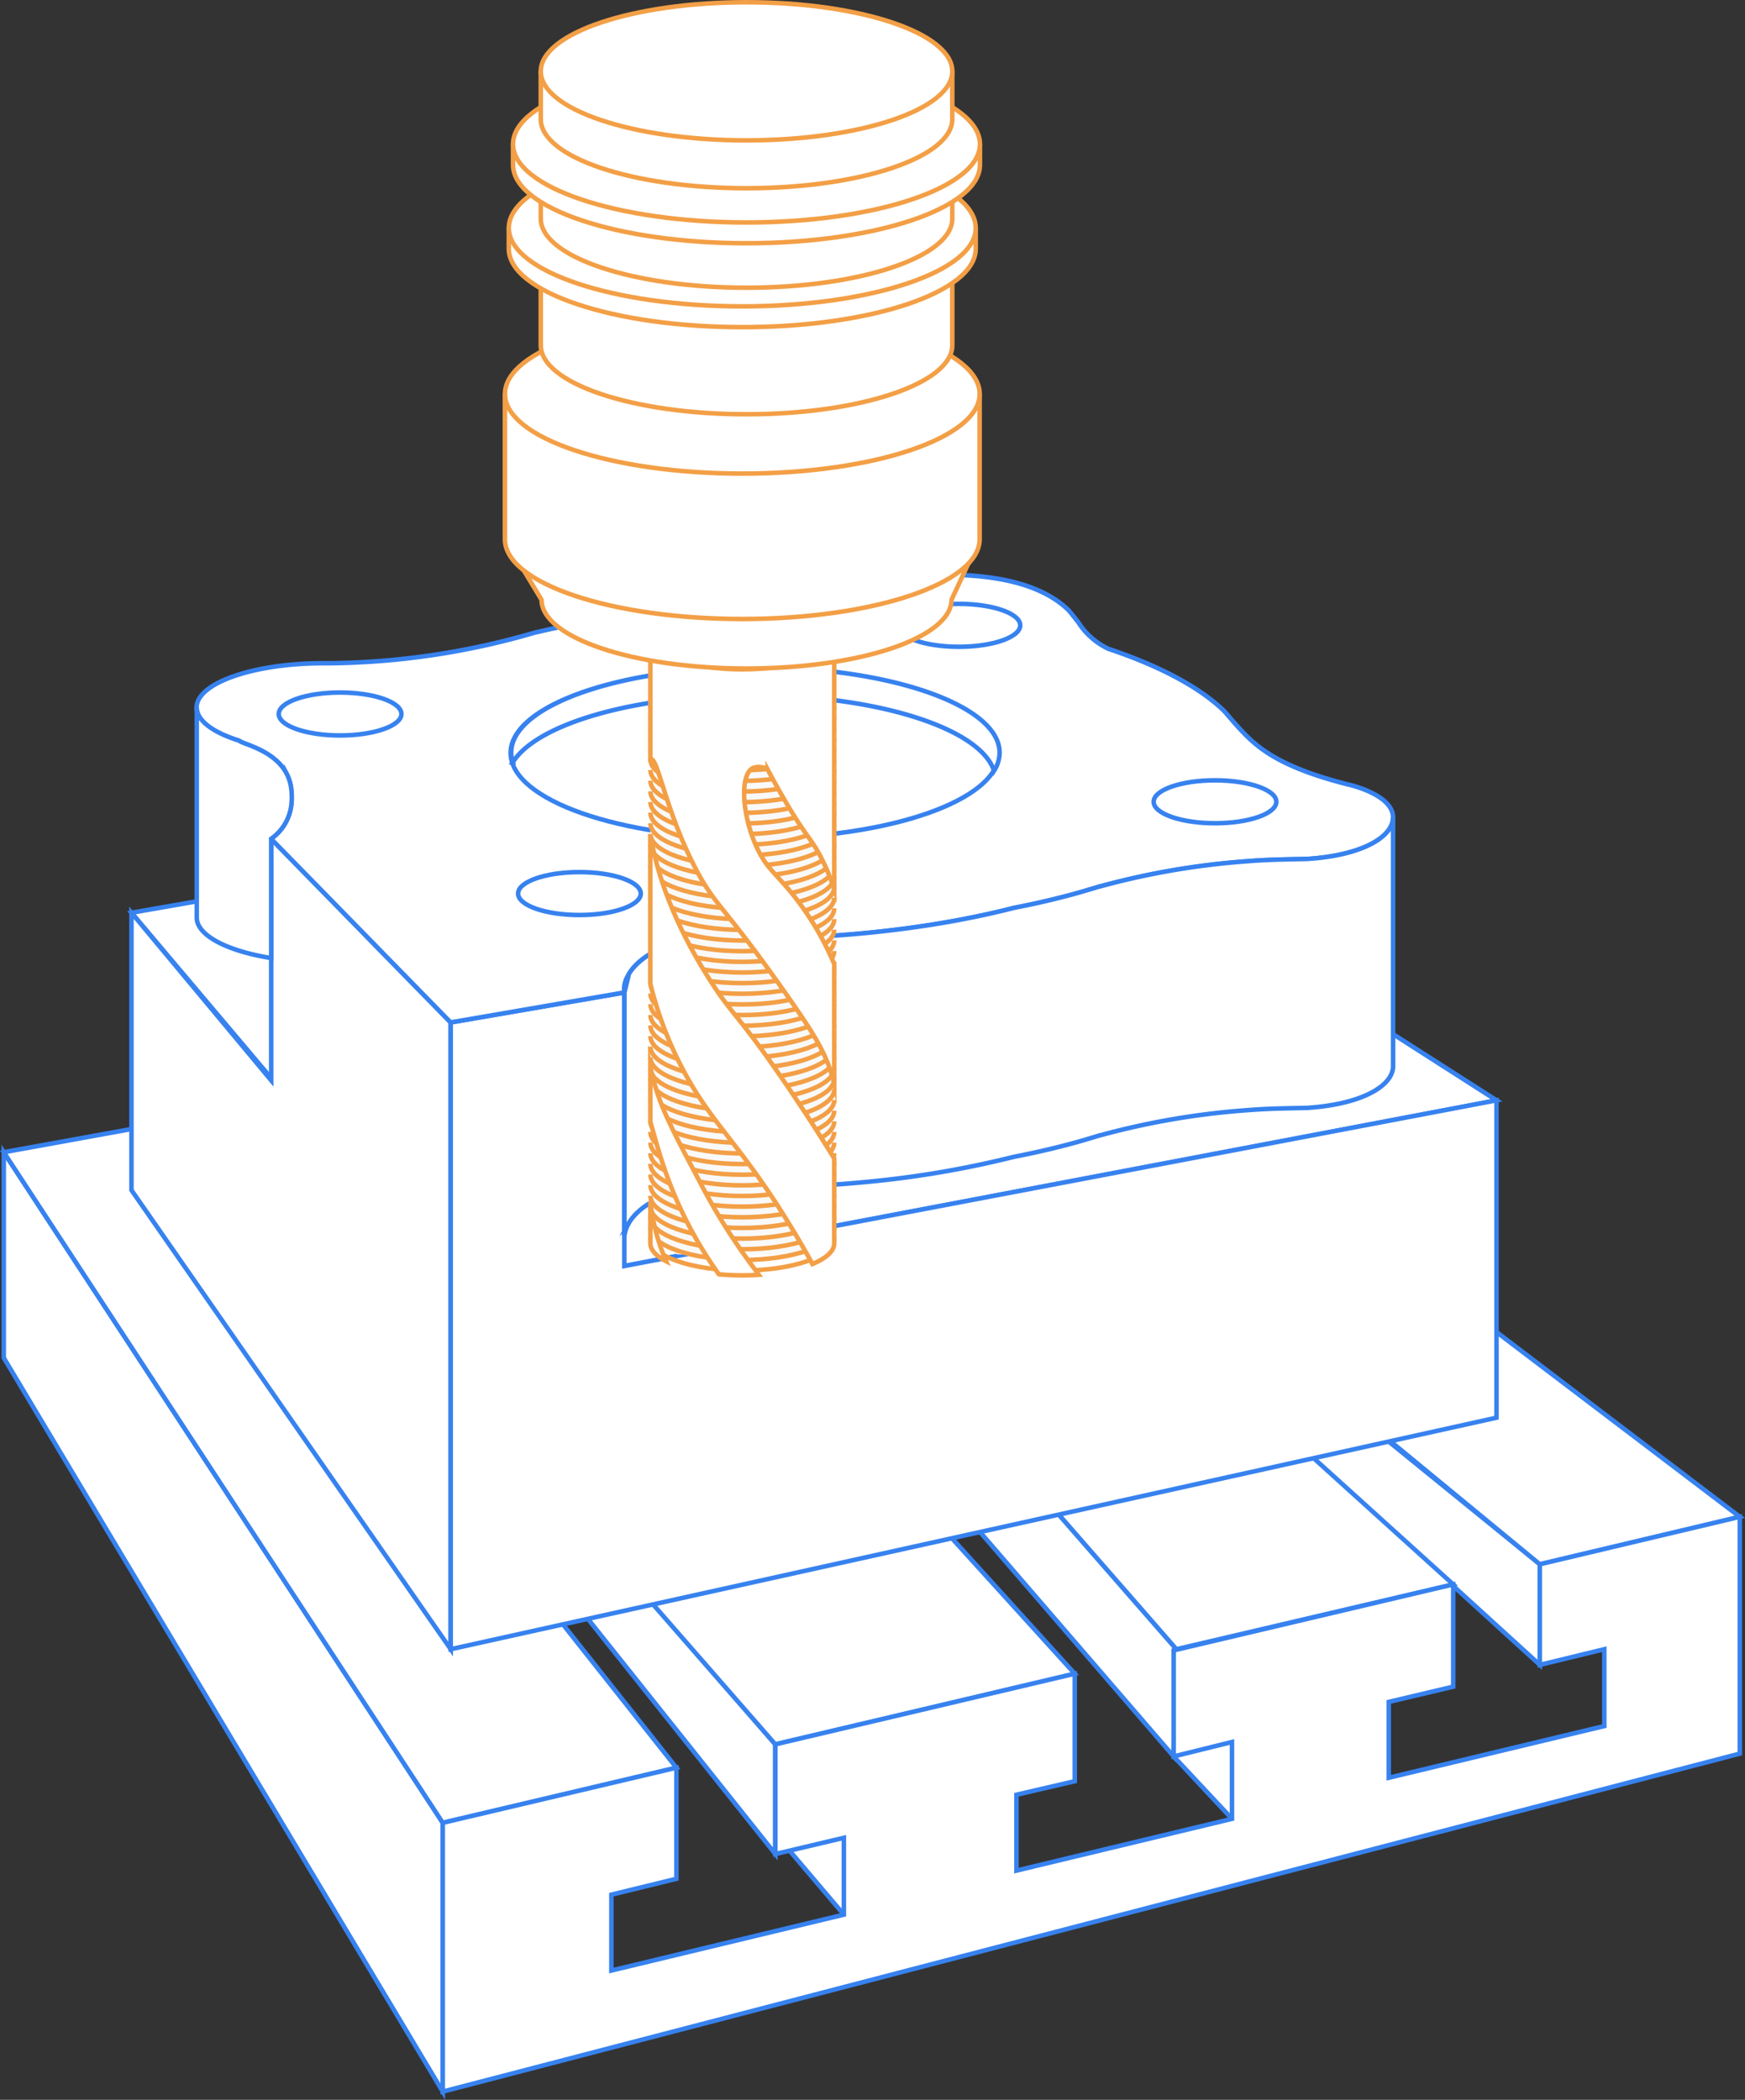 <?xml version="1.0" encoding="UTF-8"?> <svg xmlns="http://www.w3.org/2000/svg" id="Layer_1" data-name="Layer 1" viewBox="0 0 385.45 463.73"><rect x="0" y="0" width="385.45" height="463.73" fill="#333333" stroke="none"/><defs><style>.cls-1,.cls-2,.cls-3,.cls-6,.cls-7{fill:#fff;}.cls-1,.cls-2,.cls-3{stroke:#3782ef;}.cls-1,.cls-3,.cls-5,.cls-7{stroke-linejoin:bevel;}.cls-2,.cls-6{stroke-miterlimit:10;}.cls-3{opacity:0.52;}.cls-4{fill:#f9f9f9;}.cls-5{fill:none;}.cls-5,.cls-6,.cls-7{stroke:#f39f46;}</style></defs><title>cnc-milling-services</title><polygon class="cls-1" points="272.13 401.68 259.25 387.9 274.7 377.29 281.93 393.16 272.13 401.68"></polygon><polygon class="cls-1" points="186.4 422.84 174.41 408.71 191.19 391.93 199.47 409.45 186.4 422.84"></polygon><polygon class="cls-2" points="97.8 402.56 0.83 254.46 0.83 299.86 97.8 461.92 97.8 402.56"></polygon><polygon class="cls-2" points="171.26 385.23 171.26 409.45 127.99 355.18 141.55 351.06 171.26 385.23"></polygon><polygon class="cls-2" points="340.13 345.46 292.4 306.7 286.01 318.38 340.13 367.68 340.13 345.46"></polygon><polygon class="cls-2" points="259.86 364.22 221.99 320.87 213.58 334.98 259.25 387.9 259.86 364.22"></polygon><polygon class="cls-2" points="188.23 220.43 224.72 213.8 384.3 334.98 340.13 345.46 188.23 220.43"></polygon><polygon class="cls-2" points="97.8 402.56 149.41 390.39 36.63 247.96 0.83 254.46 97.8 402.56"></polygon><polygon class="cls-2" points="259.86 364.22 137.91 224.64 247.88 283.78 321 349.91 259.86 364.22"></polygon><polygon class="cls-2" points="171.26 385.23 49.32 245.66 175.58 301.48 237.4 369.63 171.26 385.23"></polygon><polygon class="cls-2" points="321 372.49 321 349.91 259.25 364.48 259.25 387.9 272.13 384.71 272.13 401.68 224.52 413.11 224.52 396.36 237.4 393.37 237.4 369.63 171.26 385.23 171.26 409.45 186.4 405.87 186.4 422.84 135.05 435.18 135.05 418.43 149.41 414.92 149.41 390.39 97.8 402.56 97.8 461.92 384.3 387.28 384.3 334.98 340.13 345.46 340.13 367.68 354.37 364.22 354.37 381.19 306.76 392.61 306.76 375.86 321 372.49"></polygon><path class="cls-2" d="M229.12,1908.41s187.18-32.91,188.94-31.15,112.58,72.58,112.58,72.58L338,1986.43l-38.35,5.44Z" transform="translate(-200.08 -1706.84)"></path><polygon class="cls-2" points="99.56 225.81 99.56 364.22 29.04 262.84 29.04 201.57 59.9 238.6 59.9 185.26 67.43 192.97 75.69 201.4 81.05 206.89 85.28 211.22 99.56 225.81"></polygon><polygon class="cls-2" points="99.56 225.81 137.91 219.2 137.91 279.59 330.56 243 330.56 313.09 99.56 364.22 99.56 225.81"></polygon><ellipse class="cls-3" cx="277.53" cy="181.19" rx="13.55" ry="4.74"></ellipse><path class="cls-2" d="M507.79,1887.36h0c0,4.23-6.62,8.37-18.94,9.19-6.9.14-9.21,0.19-13.43,0.52a169.18,169.18,0,0,0-32.35,5.55l-0.1,0-1.22.38-1.67.49-0.24.08c-4.92,1.44-10.23,2.71-15.86,3.8-16.7,4.28-37.25,6.81-59.46,6.81q-6,0-11.72-.24c-8.6,2.23-12.27,5.42-13.8,8-0.09.13-.16,0.26-0.23,0.4a5.92,5.92,0,0,0-.8,3.68l-38.35,6.61-14.28-14.6-4.23-4.33-5.36-5.48-8.26-8.44-7.54-7.7a10.65,10.65,0,0,0,4.51-8.08s0,0,0,0a14.76,14.76,0,0,0-.11-3.14,9.56,9.56,0,0,0-1.07-3.29c-2.8-5.12-9.64-6.36-10.44-7.15-5.74-1.79-9.34-4.4-9.34-7.31,0-5.41,12.56-9.8,28.06-9.8h1.54a166.76,166.76,0,0,0,45.51-6.88l0.17,0c16.14-3.84,35.6-6.09,56.53-6.09q5.36,0,10.56.19a41.68,41.68,0,0,1,22.79-6.77c12.93,0,22,2.58,27.44,7.82,0,0,1.33,1.6,2.21,2.76a15.87,15.87,0,0,0,6.68,5.82l0.78,0.26c10.69,3.66,19.1,8.14,24.41,13.15a3.59,3.59,0,0,1,.32.32c0.79,0.86,1.73,2.05,3,3.43,3.86,4.23,8.37,8.72,24.45,12.8C498,1880.1,507.79,1882.3,507.79,1887.36Z" transform="translate(-200.08 -1706.84)"></path><path class="cls-3" d="M318.82,1846.4h0l-0.17,0Z" transform="translate(-200.08 -1706.84)"></path><path class="cls-2" d="M507.79,1887.37v54.94c0,4.23-6.61,8.37-18.94,9.2-6.9.14-9.21,0.19-13.43,0.52a169.18,169.18,0,0,0-32.35,5.55l-0.1,0c-0.94.3-1.9,0.6-2.88,0.87l-0.24.08c-4.92,1.44-10.23,2.71-15.86,3.8a216.85,216.85,0,0,1-32.06,5.49c-8.71.86-17.9,1.32-27.4,1.32q-6,0-11.72-.24c-9.06,2.34-12.64,5.77-14,8.37a7.08,7.08,0,0,0-.8,2.44V1926l1-4.08c1.53-2.55,5.2-5.74,13.8-8q5.77,0.24,11.72.24c22.21,0,42.76-2.53,59.46-6.81,5.63-1.09,10.94-2.36,15.86-3.8l0.24-.08,1.67-.49,1.22-.38,0.1,0a169.18,169.18,0,0,1,32.35-5.55c4.21-.33,6.52-0.38,13.43-0.52C501.17,1895.74,507.79,1891.6,507.79,1887.37Z" transform="translate(-200.08 -1706.84)"></path><ellipse class="cls-2" cx="268.38" cy="177.07" rx="13.55" ry="4.74"></ellipse><ellipse class="cls-2" cx="211.81" cy="138.1" rx="13.55" ry="4.74"></ellipse><ellipse class="cls-2" cx="127.99" cy="197.34" rx="13.55" ry="4.74"></ellipse><ellipse class="cls-2" cx="75.12" cy="157.68" rx="13.55" ry="4.74"></ellipse><ellipse class="cls-2" cx="166.73" cy="166.28" rx="53.94" ry="18.86"></ellipse><path class="cls-2" d="M420.88,1873.07a7.5,7.5,0,0,1-1.23,4c-3.06-9.4-25.88-16.71-53.59-16.71-25.84,0-47.44,6.36-52.71,14.84a6.71,6.71,0,0,1-.35-2.15c0-10.41,24.15-18.86,53.94-18.86S420.88,1862.66,420.88,1873.07Z" transform="translate(-200.08 -1706.84)"></path><path class="cls-2" d="M264.49,1884s0,0,0,0a10.65,10.65,0,0,1-4.51,8.08v26.34c-9.7-1.54-16.44-5-16.44-8.93v-46.4c0,2.91,3.61,5.52,9.34,7.31,0.79,0.79,7.63,2,10.44,7.15a9.56,9.56,0,0,1,1.07,3.29A14.76,14.76,0,0,1,264.49,1884Z" transform="translate(-200.08 -1706.84)"></path><rect class="cls-4" x="143.65" y="159.47" width="40.63" height="117.59" rx="6.87" ry="6.87"></rect><path class="cls-5" d="M384.36,1862.79c0,3.92-9.1,7.1-20.31,7.1s-20.31-3.18-20.31-7.1" transform="translate(-200.08 -1706.84)"></path><path class="cls-5" d="M384.36,1865.14c0,3.92-9.1,7.1-20.31,7.1s-20.31-3.18-20.31-7.1" transform="translate(-200.08 -1706.84)"></path><path class="cls-5" d="M384.36,1867.49c0,3.92-9.1,7.1-20.31,7.1s-20.31-3.18-20.31-7.1" transform="translate(-200.08 -1706.84)"></path><path class="cls-5" d="M384.36,1869.84c0,3.92-9.1,7.1-20.31,7.1s-20.31-3.18-20.31-7.1" transform="translate(-200.08 -1706.84)"></path><path class="cls-5" d="M384.36,1872.19c0,3.92-9.1,7.1-20.31,7.1s-20.31-3.18-20.31-7.1" transform="translate(-200.08 -1706.84)"></path><path class="cls-5" d="M384.36,1874.54c0,3.92-9.1,7.1-20.31,7.1s-20.31-3.18-20.31-7.1" transform="translate(-200.08 -1706.84)"></path><path class="cls-5" d="M384.36,1876.89c0,3.92-9.1,7.1-20.31,7.1s-20.31-3.18-20.31-7.1" transform="translate(-200.08 -1706.84)"></path><path class="cls-5" d="M384.36,1879.25c0,3.92-9.1,7.1-20.31,7.1s-20.31-3.18-20.31-7.1" transform="translate(-200.08 -1706.84)"></path><path class="cls-5" d="M384.36,1881.6c0,3.92-9.1,7.1-20.31,7.1s-20.31-3.18-20.31-7.1" transform="translate(-200.08 -1706.84)"></path><path class="cls-5" d="M384.36,1883.95c0,3.92-9.1,7.1-20.31,7.1s-20.31-3.18-20.31-7.1" transform="translate(-200.08 -1706.84)"></path><path class="cls-5" d="M384.36,1886.3c0,3.92-9.1,7.1-20.31,7.1s-20.31-3.18-20.31-7.1" transform="translate(-200.08 -1706.84)"></path><path class="cls-5" d="M384.36,1888.65c0,3.92-9.1,7.1-20.31,7.1s-20.31-3.18-20.31-7.1" transform="translate(-200.08 -1706.84)"></path><path class="cls-5" d="M384.36,1891c0,3.92-9.1,7.1-20.31,7.1s-20.31-3.18-20.31-7.1" transform="translate(-200.08 -1706.84)"></path><path class="cls-5" d="M384.36,1893.35c0,3.92-9.1,7.1-20.31,7.1s-20.31-3.18-20.31-7.1" transform="translate(-200.08 -1706.84)"></path><path class="cls-5" d="M384.36,1895.7c0,3.92-9.1,7.1-20.31,7.1s-20.31-3.18-20.31-7.1" transform="translate(-200.08 -1706.84)"></path><path class="cls-5" d="M384.36,1898.05c0,3.92-9.1,7.1-20.31,7.1s-20.31-3.18-20.31-7.1" transform="translate(-200.08 -1706.84)"></path><path class="cls-5" d="M384.36,1900.4c0,3.92-9.1,7.1-20.31,7.1s-20.31-3.18-20.31-7.1" transform="translate(-200.08 -1706.84)"></path><path class="cls-5" d="M384.36,1902.75c0,3.92-9.1,7.1-20.31,7.1s-20.31-3.18-20.31-7.1" transform="translate(-200.08 -1706.84)"></path><path class="cls-5" d="M384.36,1905.1c0,3.92-9.1,7.1-20.31,7.1s-20.31-3.18-20.31-7.1" transform="translate(-200.08 -1706.84)"></path><path class="cls-5" d="M384.36,1907.45c0,3.92-9.1,7.1-20.31,7.1s-20.31-3.18-20.31-7.1" transform="translate(-200.08 -1706.84)"></path><path class="cls-5" d="M384.36,1909.81c0,3.92-9.1,7.1-20.31,7.1s-20.31-3.18-20.31-7.1" transform="translate(-200.08 -1706.84)"></path><path class="cls-5" d="M384.36,1912.16c0,3.92-9.1,7.1-20.31,7.1s-20.31-3.18-20.31-7.1" transform="translate(-200.08 -1706.84)"></path><path class="cls-5" d="M384.36,1914.51c0,3.92-9.1,7.1-20.31,7.1s-20.31-3.18-20.31-7.1" transform="translate(-200.08 -1706.84)"></path><path class="cls-5" d="M384.36,1916.86c0,3.92-9.1,7.1-20.31,7.1s-20.31-3.18-20.31-7.1" transform="translate(-200.08 -1706.84)"></path><path class="cls-5" d="M384.36,1919.21c0,3.92-9.1,7.1-20.31,7.1s-20.31-3.18-20.31-7.1" transform="translate(-200.08 -1706.84)"></path><path class="cls-5" d="M384.36,1921.56c0,3.92-9.1,7.1-20.31,7.1s-20.31-3.18-20.31-7.1" transform="translate(-200.08 -1706.84)"></path><path class="cls-5" d="M384.36,1923.91c0,3.92-9.1,7.1-20.31,7.1s-20.31-3.18-20.31-7.1" transform="translate(-200.08 -1706.84)"></path><path class="cls-5" d="M384.36,1926.26c0,3.92-9.1,7.1-20.31,7.1s-20.31-3.18-20.31-7.1" transform="translate(-200.08 -1706.84)"></path><path class="cls-5" d="M384.36,1928.61c0,3.92-9.1,7.1-20.31,7.1s-20.31-3.18-20.31-7.1" transform="translate(-200.08 -1706.84)"></path><path class="cls-5" d="M384.36,1931c0,3.92-9.1,7.1-20.31,7.1s-20.31-3.18-20.31-7.1" transform="translate(-200.08 -1706.84)"></path><path class="cls-5" d="M384.36,1933.31c0,3.92-9.1,7.1-20.31,7.1s-20.31-3.18-20.31-7.1" transform="translate(-200.08 -1706.84)"></path><path class="cls-5" d="M384.36,1935.66c0,3.92-9.1,7.1-20.31,7.1s-20.31-3.18-20.31-7.1" transform="translate(-200.08 -1706.84)"></path><path class="cls-5" d="M384.36,1938c0,3.92-9.1,7.1-20.31,7.1s-20.31-3.18-20.31-7.1" transform="translate(-200.08 -1706.84)"></path><path class="cls-5" d="M384.36,1940.37c0,3.92-9.1,7.1-20.31,7.1s-20.31-3.18-20.31-7.1" transform="translate(-200.08 -1706.84)"></path><path class="cls-5" d="M384.36,1942.72c0,3.92-9.1,7.1-20.31,7.1s-20.31-3.18-20.31-7.1" transform="translate(-200.08 -1706.84)"></path><path class="cls-5" d="M384.36,1945.07c0,3.92-9.1,7.1-20.31,7.1s-20.31-3.18-20.31-7.1" transform="translate(-200.08 -1706.84)"></path><path class="cls-5" d="M384.36,1947.42c0,3.92-9.1,7.1-20.31,7.1s-20.31-3.18-20.31-7.1" transform="translate(-200.08 -1706.84)"></path><path class="cls-5" d="M384.36,1949.77c0,3.92-9.1,7.1-20.31,7.1s-20.31-3.18-20.31-7.1" transform="translate(-200.08 -1706.84)"></path><path class="cls-5" d="M384.36,1952.12c0,3.92-9.1,7.1-20.31,7.1s-20.31-3.18-20.31-7.1" transform="translate(-200.08 -1706.84)"></path><path class="cls-5" d="M384.36,1954.47c0,3.92-9.1,7.1-20.31,7.1s-20.31-3.18-20.31-7.1" transform="translate(-200.08 -1706.84)"></path><path class="cls-5" d="M384.36,1956.82c0,3.92-9.1,7.1-20.31,7.1s-20.31-3.18-20.31-7.1" transform="translate(-200.08 -1706.84)"></path><path class="cls-5" d="M384.36,1959.17c0,3.92-9.1,7.1-20.31,7.1s-20.31-3.18-20.31-7.1" transform="translate(-200.08 -1706.84)"></path><path class="cls-5" d="M384.36,1961.52c0,3.92-9.1,7.1-20.31,7.1s-20.31-3.18-20.31-7.1" transform="translate(-200.08 -1706.84)"></path><path class="cls-5" d="M384.36,1963.87c0,3.92-9.1,7.1-20.31,7.1s-20.31-3.18-20.31-7.1" transform="translate(-200.08 -1706.84)"></path><path class="cls-5" d="M384.36,1966.22c0,3.92-9.1,7.1-20.31,7.1s-20.31-3.18-20.31-7.1" transform="translate(-200.08 -1706.84)"></path><path class="cls-5" d="M384.36,1968.57c0,3.92-9.1,7.1-20.31,7.1s-20.31-3.18-20.31-7.1" transform="translate(-200.08 -1706.84)"></path><path class="cls-5" d="M384.36,1970.93c0,3.92-9.1,7.1-20.31,7.1s-20.31-3.18-20.31-7.1" transform="translate(-200.08 -1706.84)"></path><path class="cls-5" d="M384.36,1973.28c0,3.92-9.1,7.1-20.31,7.1s-20.31-3.18-20.31-7.1" transform="translate(-200.08 -1706.84)"></path><path class="cls-5" d="M384.36,1975.63c0,3.92-9.1,7.1-20.31,7.1s-20.31-3.18-20.31-7.1" transform="translate(-200.08 -1706.84)"></path><path class="cls-5" d="M384.36,1978c0,3.92-9.1,7.1-20.31,7.1s-20.31-3.18-20.31-7.1" transform="translate(-200.08 -1706.84)"></path><path class="cls-5" d="M384.36,1980.33c0,3.92-9.1,7.1-20.31,7.1s-20.31-3.18-20.31-7.1" transform="translate(-200.08 -1706.84)"></path><path class="cls-6" d="M367.28,1894.06c2.3,4.91,4.5,5.83,8.82,11.46a65.33,65.33,0,0,1,8.26,14.25v26.45c-1.46-6.3-4.5-11-9.47-18.17-15.11-21.71-16.66-20.71-21.25-29.57-6.69-12.92-8.2-24.34-9.86-24l-0.05,0v-26.9h40.63v55.63a45.39,45.39,0,0,0-2.67-6.49c-2.4-4.87-3.36-4.59-8.82-14.1-1.4-2.43-2.5-4.48-3.24-5.87a3.82,3.82,0,0,0-3.24-.3C363.4,1878,364,1887.06,367.28,1894.06Z" transform="translate(-200.08 -1706.84)"></path><path class="cls-6" d="M345.83,1981.77c0.45,1.32.93,2.53,1.39,3.61-2.2-1.13-3.49-2.5-3.49-4v-9.24A46,46,0,0,0,345.83,1981.77Z" transform="translate(-200.08 -1706.84)"></path><path class="cls-6" d="M367.69,1988.38c-1.18.08-2.41,0.11-3.65,0.11-1.78,0-3.52-.08-5.17-0.23a90.72,90.72,0,0,1-8.33-14.19c-4.23-9-5.84-16.47-6.81-19.44v-12.2c0.23,1.11.48,2.12,0.71,3,1.6,6.1,4.4,11.42,10,22a134.38,134.38,0,0,0,12.34,19.68Z" transform="translate(-200.08 -1706.84)"></path><path class="cls-6" d="M384.36,1962.71v18.69c0,1.75-1.82,3.36-4.83,4.59-1.3-2.39-3.33-6-6-10.25-9.25-14.83-14.89-19.64-20.57-29.09a81.87,81.87,0,0,1-9.24-22.61v-32.9c1.68,9.81,5.68,20.16,12.68,31.36,5.39,8.6,6.47,8,16.63,22.8C378,1952.53,381.86,1958.64,384.36,1962.71Z" transform="translate(-200.08 -1706.84)"></path><ellipse class="cls-6" cx="163.96" cy="140.72" rx="20.31" ry="7.1"></ellipse><path class="cls-7" d="M416.47,1825.94l-6.21,13.35c0,8.39-20.28,15.19-45.28,15.19s-45.28-6.8-45.28-15.19l-8.08-13.35H416.47Z" transform="translate(-200.08 -1706.84)"></path><path class="cls-7" d="M386.61,1825.94H343.34A127.92,127.92,0,0,1,386.61,1825.94Z" transform="translate(-200.08 -1706.84)"></path><path class="cls-7" d="M416.47,1793.84v32.1c0,9.71-23.48,17.6-52.43,17.6s-52.43-7.88-52.43-17.6v-32.1H416.47Z" transform="translate(-200.08 -1706.84)"></path><path class="cls-7" d="M416.48,1793.84c0,9.72-23.47,17.59-52.43,17.59s-52.43-7.88-52.43-17.59,23.47-17.59,52.43-17.59S416.48,1784.13,416.48,1793.84Z" transform="translate(-200.08 -1706.84)"></path><path class="cls-7" d="M410.43,1763.68v19.4c0,8.43-20.35,15.25-45.45,15.25s-45.45-6.82-45.45-15.25v-19.4h90.9Z" transform="translate(-200.08 -1706.84)"></path><ellipse class="cls-7" cx="164.9" cy="56.84" rx="45.45" ry="15.25"></ellipse><path class="cls-7" d="M415.61,1757.2v4.59c0,9.56-23.09,17.3-51.57,17.3s-51.57-7.75-51.57-17.3v-4.59h1.84c6-7.32,26-12.7,49.73-12.7s43.73,5.39,49.73,12.7h1.84Z" transform="translate(-200.08 -1706.84)"></path><path class="cls-7" d="M415.61,1757.2c0,9.56-23.09,17.3-51.57,17.3s-51.57-7.75-51.57-17.3,23.09-17.3,51.57-17.3S415.61,1747.66,415.61,1757.2Z" transform="translate(-200.08 -1706.84)"></path><path class="cls-7" d="M410.43,1744.55v10.58c0,8.42-20.35,15.25-45.45,15.25s-45.45-6.83-45.45-15.25v-10.58h90.9Z" transform="translate(-200.08 -1706.84)"></path><ellipse class="cls-7" cx="164.9" cy="37.71" rx="45.45" ry="15.25"></ellipse><path class="cls-7" d="M416.54,1738.67v4.59c0,9.56-23.09,17.3-51.57,17.3s-51.57-7.75-51.57-17.3v-4.59h1.84c6-7.32,26-12.7,49.73-12.7s43.73,5.39,49.73,12.7h1.84Z" transform="translate(-200.08 -1706.84)"></path><path class="cls-7" d="M416.54,1738.67c0,9.56-23.09,17.3-51.57,17.3s-51.57-7.75-51.57-17.3,23.09-17.3,51.57-17.3S416.54,1729.13,416.54,1738.67Z" transform="translate(-200.08 -1706.84)"></path><path class="cls-7" d="M410.43,1722.58v10.58c0,8.42-20.35,15.25-45.45,15.25s-45.45-6.83-45.45-15.25v-10.58h90.9Z" transform="translate(-200.08 -1706.84)"></path><ellipse class="cls-7" cx="164.9" cy="15.75" rx="45.45" ry="15.25"></ellipse></svg> 
